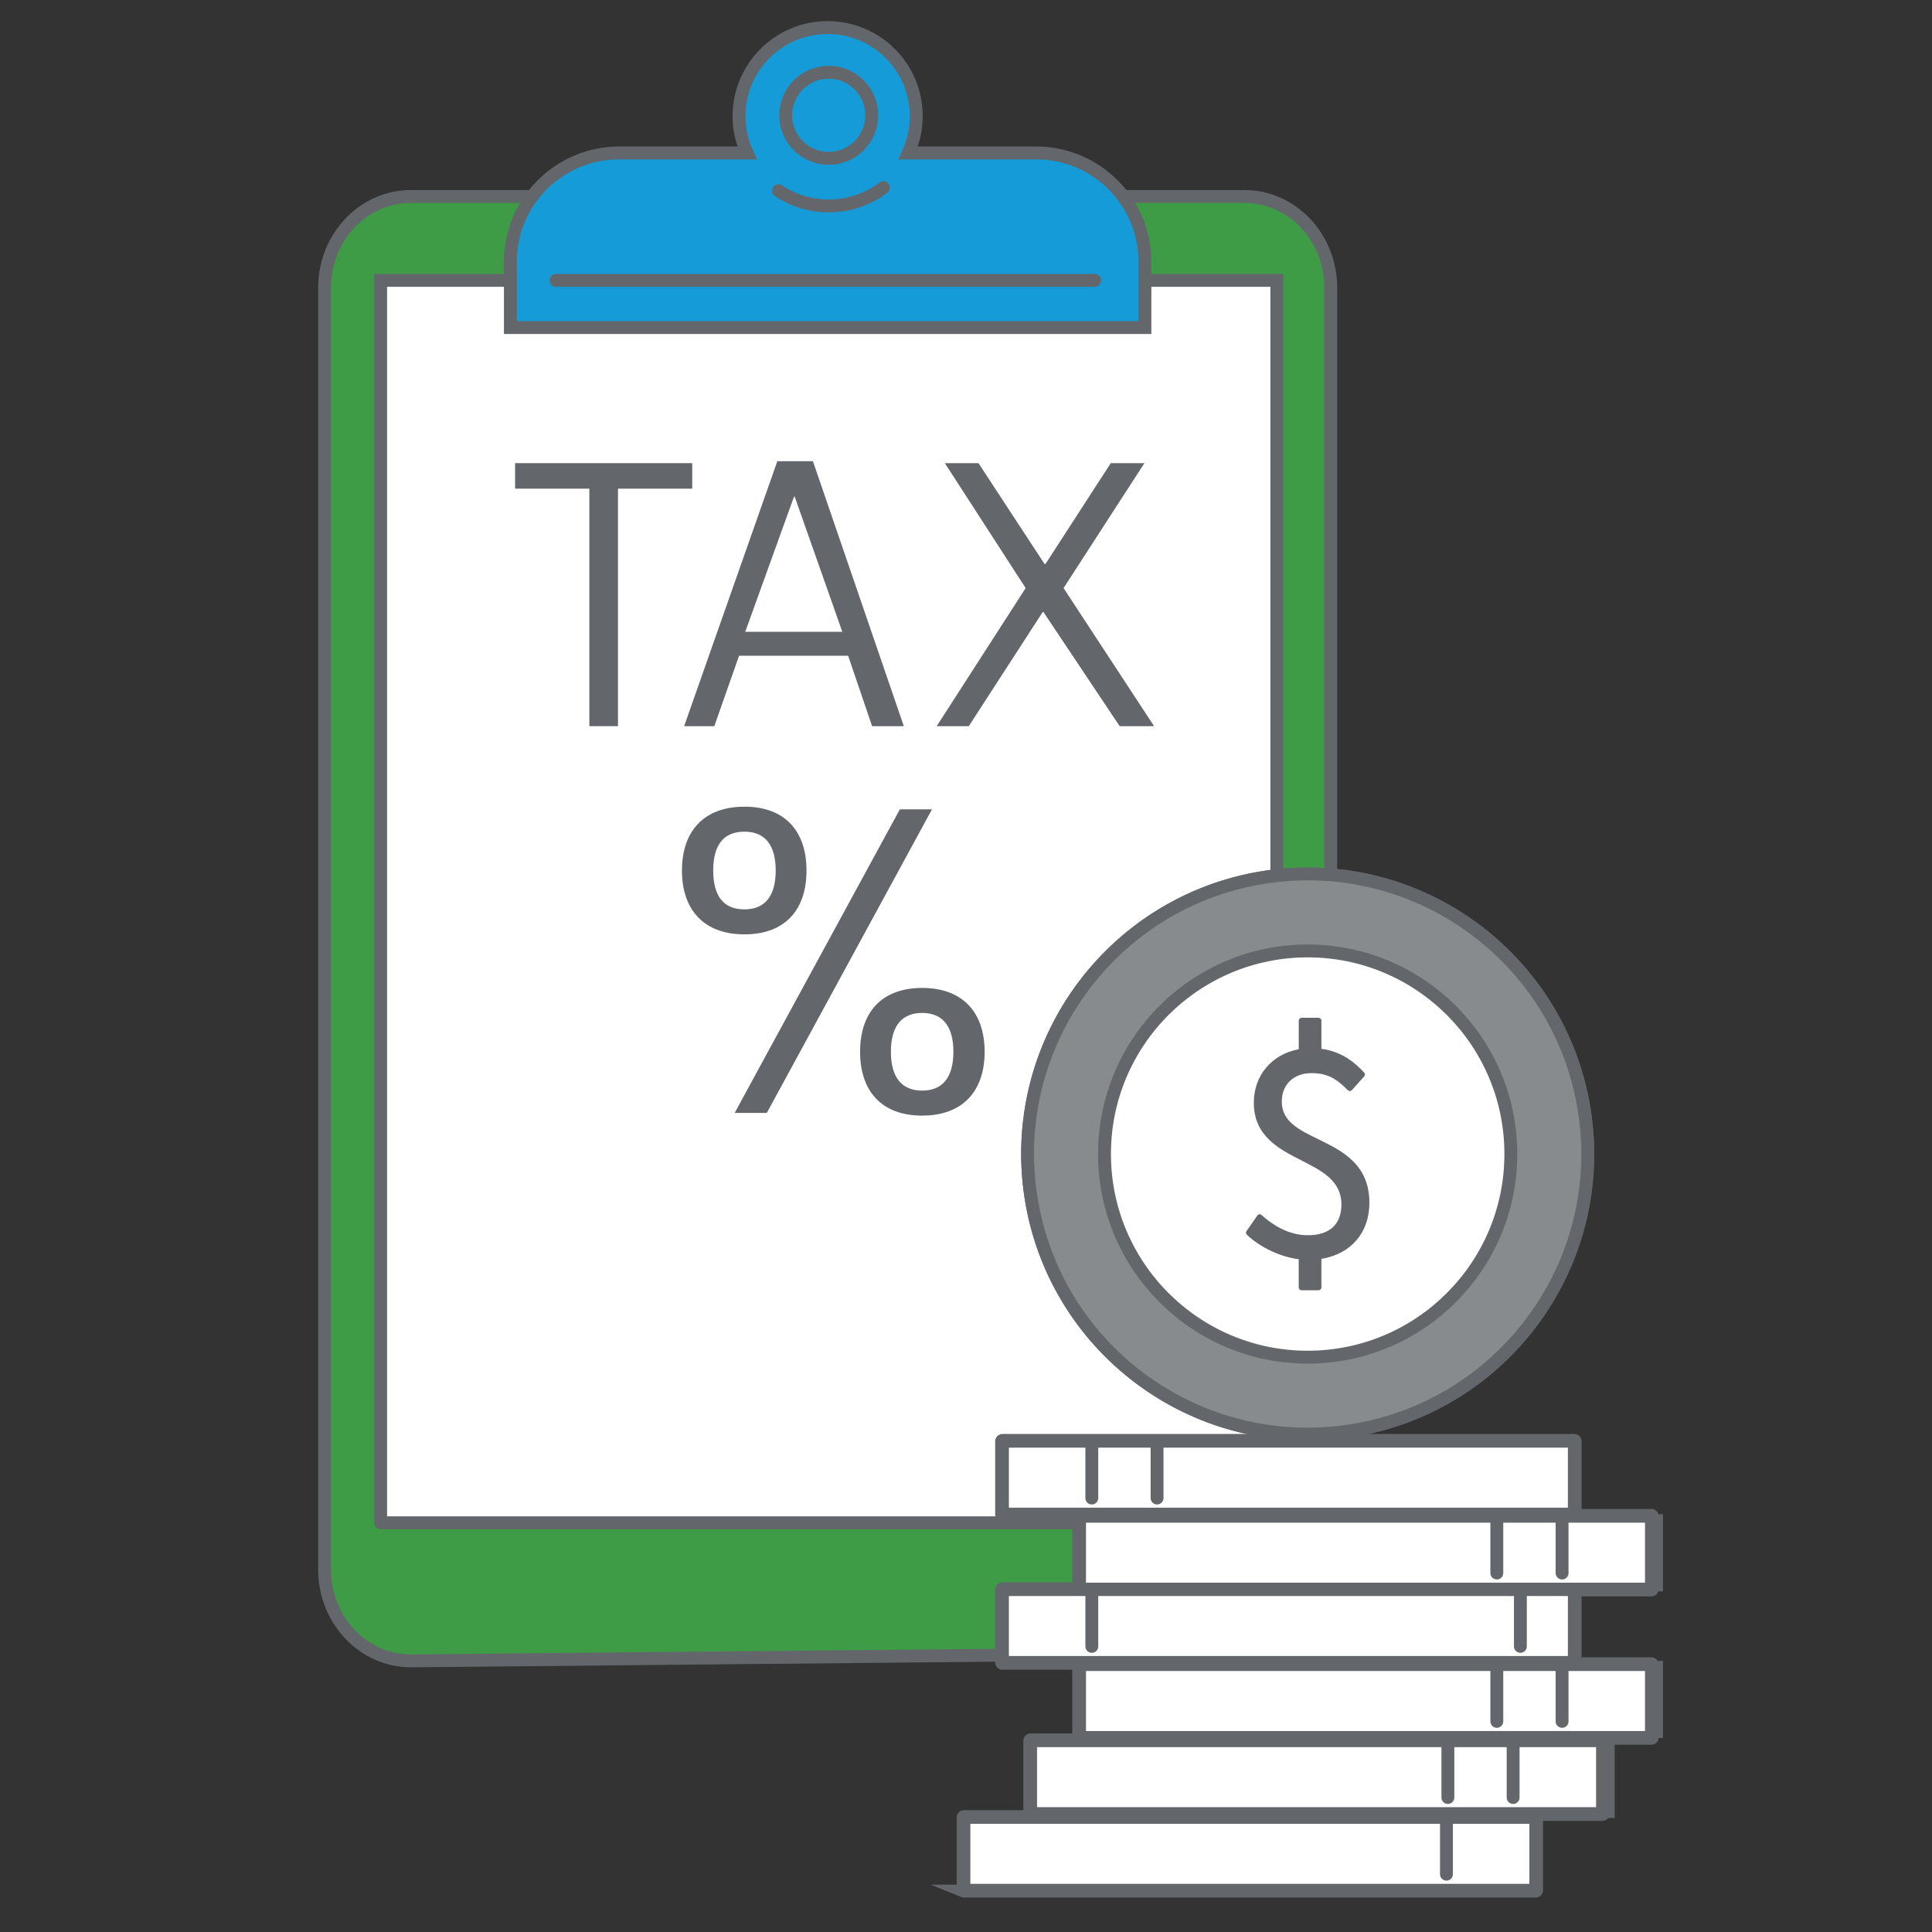 <?xml version="1.0" encoding="UTF-8"?>
<svg id="Layer_1" data-name="Layer 1" xmlns="http://www.w3.org/2000/svg" viewBox="0 0 150 150">
  <rect x="0" y="0" width="150" height="150" fill="#333333" stroke="none"/>
  <defs>
    <style>
      .cls-1 {
        fill: #888b8d;
      }

      .cls-1, .cls-2, .cls-3, .cls-4, .cls-5, .cls-6, .cls-7, .cls-8, .cls-9 {
        stroke: #63676b;
      }

      .cls-1, .cls-2, .cls-3, .cls-4, .cls-7, .cls-8, .cls-9 {
        stroke-linecap: round;
      }

      .cls-1, .cls-7, .cls-8 {
        stroke-linejoin: round;
      }

      .cls-2 {
        fill: #159bd7;
      }

      .cls-2, .cls-3, .cls-4, .cls-5, .cls-6, .cls-9 {
        stroke-miterlimit: 10;
      }

      .cls-3, .cls-7 {
        fill: #fff;
      }

      .cls-4, .cls-6 {
        fill: none;
      }

      .cls-5, .cls-8, .cls-9 {
        fill: #3f9c46;
      }

      .cls-10 {
        fill: #63676b;
      }
    </style>
  </defs>
  <path class="cls-9" d="M87.218,15.254h9.396c3.702,0,6.704,3.172,6.704,7.083v98.907c0,3.913-3.003,7.083-6.704,7.083l-64.708.622c-3.702,0-6.704-3.171-6.704-7.083V22.338c0-3.911,3.001-7.083,6.704-7.083h9.396"/>
  <polyline class="cls-3" points="29.553 118.227 99.134 118.227 99.134 21.767 88.891 21.767 39.626 21.767 29.553 21.767 29.553 118.039"/>
  <path class="cls-2" d="M80.445,11.875h-9.931c.397-.871.625-1.834.625-2.854,0-3.801-3.081-6.881-6.881-6.881s-6.881,3.08-6.881,6.881c0,1.02.228,1.983.625,2.854h-9.931c-4.666,0-8.446,3.783-8.446,8.446v5.111h49.265v-5.111c0-4.664-3.781-8.446-8.446-8.446Z"/>
  <g>
    <path class="cls-10" d="M47.98,37.94v18.439h-2.223v-18.439h-5.766v-1.981h13.754v1.981h-5.766Z"/>
    <path class="cls-10" d="M65.849,50.913h-8.469l-1.922,5.466h-2.342l7.235-20.571h2.764l7.058,20.571h-2.463l-1.861-5.466ZM61.643,38.57l-3.783,10.481h7.536l-3.692-10.481h-.061Z"/>
    <path class="cls-10" d="M81.014,47.52h-.061l-5.735,8.859h-2.493l6.906-10.721-6.274-9.699h2.612l5.134,7.838h.061l5.075-7.838h2.612l-6.277,9.699,7.028,10.721h-2.673l-5.915-8.859Z"/>
    <path class="cls-10" d="M52.947,67.587c0-3.051,1.699-4.956,4.852-4.956s4.818,1.906,4.818,4.956-1.664,4.956-4.818,4.956-4.852-1.906-4.852-4.956ZM60.226,67.587c0-1.976-.831-3.016-2.426-3.016-1.63,0-2.426,1.04-2.426,3.016s.796,3.016,2.426,3.016c1.595,0,2.426-1.04,2.426-3.016ZM59.533,86.409h-2.495l12.826-23.571h2.495l-12.826,23.571ZM66.777,81.66c0-3.051,1.664-4.957,4.818-4.957,3.156,0,4.852,1.907,4.852,4.957,0,3.05-1.697,4.956-4.852,4.956-3.153,0-4.818-1.907-4.818-4.956ZM74.021,81.66c0-1.976-.831-3.016-2.426-3.016-1.593,0-2.426,1.04-2.426,3.016,0,1.975.833,3.015,2.426,3.015,1.595,0,2.426-1.04,2.426-3.015Z"/>
  </g>
  <path class="cls-4" d="M67.683,8.954c0,1.843-1.495,3.341-3.341,3.341-1.844,0-3.341-1.498-3.341-3.341,0-1.846,1.496-3.342,3.341-3.342,1.846,0,3.341,1.496,3.341,3.342Z"/>
  <line class="cls-4" x1="43.164" y1="21.767" x2="84.993" y2="21.767"/>
  <path class="cls-4" d="M68.588,14.568c-1.18.893-2.65,1.422-4.245,1.422-1.444,0-2.786-.435-3.903-1.181"/>
  <path class="cls-5" d="M74.839,146.824c-.036,0-.064-.029-.064-.064v-5.658c0-.035.029-.064.064-.064h5.112v-5.89c0-.035.029-.064.064-.064h3.736v-5.948h-5.923c-.036,0-.064-.029-.064-.064v-5.658c0-.036.029-.064.064-.064h5.923v-5.73h-5.923c-.036,0-.064-.029-.064-.064v-5.658c0-.036.029-.064.064-.064h44.401c.036,0,.064.029.064.064v5.758h5.923c.036,0,.064.029.064.064v5.66c0,.035-.029.064-.064.064h-5.923v5.729h5.923c.036,0,.064.029.064.064v5.66c0,.035-.029.064-.064.064h-3.736v5.846c0,.036-.029.064-.064.064h-5.112v5.889c0,.036-.029.064-.064.064h-44.402Z"/>
  <rect class="cls-5" x="77.788" y="112.368" width="12.142" height="4.991"/>
  <rect class="cls-5" x="116.47" y="118.061" width="12.142" height="4.991"/>
  <rect class="cls-5" x="116.47" y="129.446" width="12.142" height="4.991"/>
  <rect class="cls-5" x="112.719" y="135.656" width="12.142" height="4.991"/>
  <g>
    <g>
      <path class="cls-6" d="M101.528,67.854c12.008,0,21.743,9.733,21.743,21.743,0,12.008-9.734,21.743-21.743,21.743s-21.743-9.734-21.743-21.743c0-12.009,9.734-21.743,21.743-21.743ZM117.301,89.596c0-8.71-7.064-15.766-15.774-15.766s-15.774,7.056-15.774,15.766c0,8.709,7.064,15.774,15.774,15.774s15.774-7.064,15.774-15.774Z"/>
      <path class="cls-6" d="M101.528,73.83c8.709,0,15.774,7.056,15.774,15.766,0,8.709-7.064,15.774-15.774,15.774s-15.774-7.064-15.774-15.774c0-8.71,7.064-15.766,15.774-15.766Z"/>
    </g>
    <g>
      <circle class="cls-1" cx="101.528" cy="89.596" r="21.743" transform="translate(-13.041 17.42) rotate(-9.217)"/>
      <path class="cls-7" d="M117.301,89.596c0-8.71-7.064-15.766-15.774-15.766s-15.774,7.056-15.774,15.766c0,8.709,7.064,15.774,15.774,15.774s15.774-7.064,15.774-15.774Z"/>
    </g>
  </g>
  <g>
    <g>
      <rect class="cls-7" x="77.829" y="111.898" width="44.401" height="5.658"/>
      <line class="cls-8" x1="84.768" y1="112.296" x2="84.768" y2="116.307"/>
      <line class="cls-8" x1="89.834" y1="112.296" x2="89.834" y2="116.307"/>
    </g>
    <g>
      <rect class="cls-7" x="83.816" y="117.72" width="44.401" height="5.66"/>
      <line class="cls-8" x1="121.279" y1="118.118" x2="121.279" y2="122.129"/>
      <line class="cls-8" x1="116.213" y1="118.118" x2="116.213" y2="122.129"/>
    </g>
    <g>
      <rect class="cls-7" x="77.829" y="123.415" width="44.401" height="5.658"/>
      <line class="cls-8" x1="84.768" y1="123.812" x2="84.768" y2="127.824"/>
      <line class="cls-8" x1="118.043" y1="123.812" x2="118.043" y2="127.824"/>
    </g>
    <g>
      <rect class="cls-7" x="83.816" y="129.237" width="44.401" height="5.66"/>
      <line class="cls-8" x1="121.279" y1="129.635" x2="121.279" y2="133.646"/>
      <line class="cls-8" x1="116.213" y1="129.635" x2="116.213" y2="133.646"/>
    </g>
    <g>
      <rect class="cls-7" x="80.016" y="135.148" width="44.402" height="5.658"/>
      <line class="cls-8" x1="117.479" y1="135.547" x2="117.479" y2="139.557"/>
      <line class="cls-8" x1="112.413" y1="135.547" x2="112.413" y2="139.557"/>
    </g>
    <g>
      <rect class="cls-7" x="74.839" y="141.102" width="44.402" height="5.658"/>
      <line class="cls-8" x1="112.302" y1="141.501" x2="112.302" y2="145.511"/>
    </g>
  </g>
  <path class="cls-10" d="M102.342,88.443c-1.516-.738-2.825-1.378-2.825-2.918,0-1.321.922-2.208,2.294-2.208,1.279,0,1.957.446,2.835,1.324.042.041.103.067.161.064.06-.001.118-.029.157-.074l.954-1.061c.074-.083.074-.212-.003-.296-.696-.749-1.697-1.625-3.321-1.844v-2.188c0-.121-.099-.22-.22-.22h-1.321c-.121,0-.219.099-.219.22v2.22c-2.095.39-3.489,2.035-3.489,4.15,0,2.605,1.97,3.605,3.708,4.488,1.591.81,3.094,1.572,3.094,3.42,0,1.536-.922,2.382-2.596,2.382-1.239,0-2.418-.514-3.603-1.569-.046-.043-.109-.062-.171-.055s-.119.041-.155.093l-.844,1.213c-.063.089-.049.211.03.285,1.063.995,2.589,1.712,4.025,1.898v2.188c0,.123.098.22.219.22h1.321c.121,0,.22-.097.22-.22v-2.215c2.304-.384,3.726-2.035,3.726-4.35,0-3.003-2.113-4.034-3.978-4.946Z"/>
</svg>